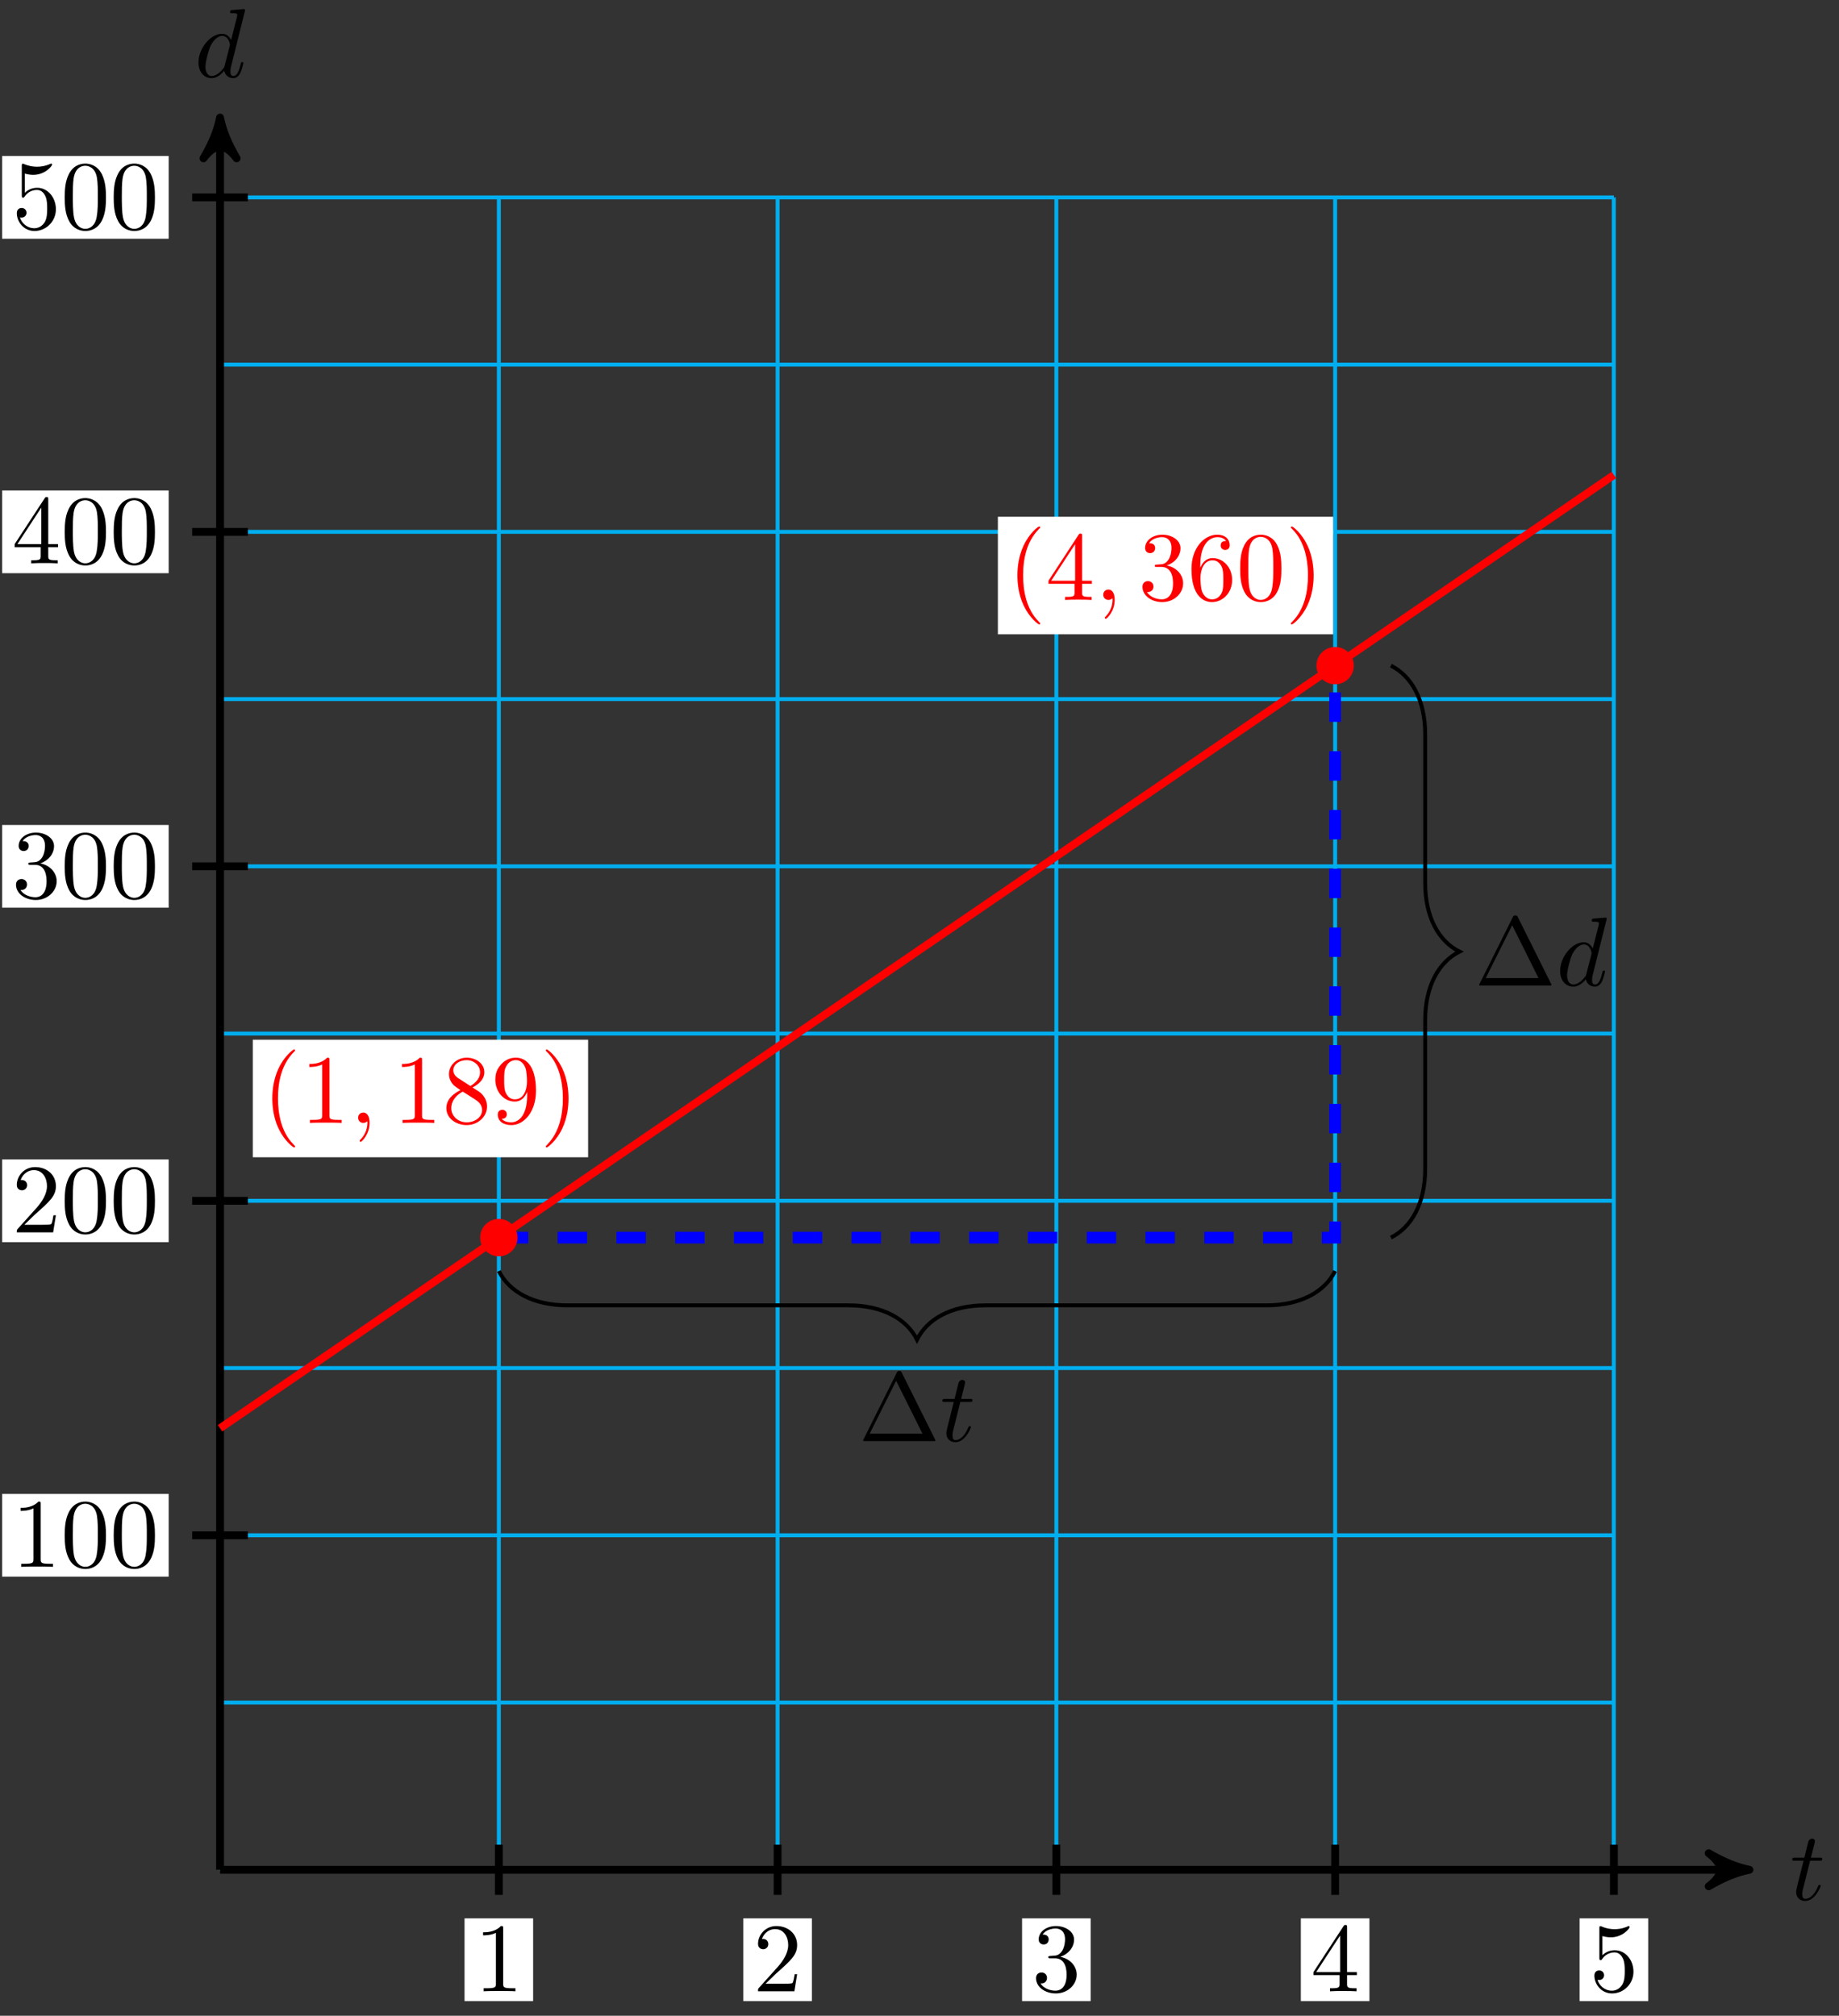 <svg xmlns="http://www.w3.org/2000/svg" xmlns:xlink="http://www.w3.org/1999/xlink" version="1.1" width="187" height="205" viewBox="0 0 187 205">
<rect x="0" y="0" width="187" height="205" fill="#333333" stroke="none"/>
<defs>
<path id="font_1_3" d="M.206 .4H.3C.32 .4 .33 .4 .33 .42 .33 .431 .32 .431 .302 .431H.214C.25 .572 .255 .592 .255 .598 .255 .615 .243 .625 .226 .625 .223 .625 .195 .624 .186 .589L.147 .431H.053C.033 .431 .023 .431 .023 .412 .023 .4 .031 .4 .051 .4H.139C.067 .116 .063 .099 .063 .081 .063 .027 .101-.011 .155-.011 .257-.011 .314 .135 .314 .143 .314 .153 .306 .153 .302 .153 .293 .153 .292 .15 .287 .139 .244 .035 .191 .011 .157 .011 .136 .011 .126 .024 .126 .057 .126 .081 .128 .088 .132 .105L.206 .4Z"/>
<path id="font_1_2" d="M.516 .683C.516 .684 .516 .694 .503 .694 .488 .694 .393 .685 .376 .683 .368 .682 .362 .677 .362 .664 .362 .652 .371 .652 .386 .652 .434 .652 .436 .645 .436 .635L.433 .615 .373 .378C.355 .415 .326 .442 .281 .442 .164 .442 .04 .295 .04 .149 .04 .055 .095-.011 .173-.011 .193-.011 .243-.007 .303 .064 .311 .022 .346-.011 .394-.011 .429-.011 .452 .012 .468 .044 .485 .08 .498 .141 .498 .143 .498 .153 .489 .153 .486 .153 .476 .153 .475 .149 .472 .135 .455 .07 .437 .011 .396 .011 .369 .011 .366 .037 .366 .057 .366 .081 .368 .088 .372 .105L.516 .683M.308 .119C.303 .101 .303 .099 .288 .082 .244 .027 .203 .011 .175 .011 .125 .011 .111 .066 .111 .105 .111 .155 .143 .278 .166 .324 .197 .383 .242 .42 .282 .42 .347 .42 .361 .338 .361 .332 .361 .326 .359 .32 .358 .315L.308 .119Z"/>
<path id="font_2_5" d="M.294 .64C.294 .664 .294 .666 .271 .666 .209 .602 .121 .602 .089 .602V.571C.109 .571 .168 .571 .22 .597V.079C.22 .043 .217 .031 .127 .031H.095V0C.13 .003 .217 .003 .257 .003 .297 .003 .384 .003 .419 0V.031H.387C.297 .031 .294 .042 .294 .079V.64Z"/>
<path id="font_2_6" d="M.127 .077 .233 .18C.389 .318 .449 .372 .449 .472 .449 .586 .359 .666 .237 .666 .124 .666 .05 .574 .05 .485 .05 .429 .1 .429 .103 .429 .12 .429 .155 .441 .155 .482 .155 .508 .137 .534 .102 .534 .094 .534 .092 .534 .089 .533 .112 .598 .166 .635 .224 .635 .315 .635 .358 .554 .358 .472 .358 .392 .308 .313 .253 .251L.061 .037C.05 .026 .05 .024 .05 0H.421L.449 .174H.424C.419 .144 .412 .1 .402 .085 .395 .077 .329 .077 .307 .077H.127Z"/>
<path id="font_2_7" d="M.29 .352C.372 .379 .43 .449 .43 .528 .43 .61 .342 .666 .246 .666 .145 .666 .069 .606 .069 .53 .069 .497 .091 .478 .12 .478 .151 .478 .171 .5 .171 .529 .171 .579 .124 .579 .109 .579 .14 .628 .206 .641 .242 .641 .283 .641 .338 .619 .338 .529 .338 .517 .336 .459 .31 .415 .28 .367 .246 .364 .221 .363 .213 .362 .189 .36 .182 .36 .174 .359 .167 .358 .167 .348 .167 .337 .174 .337 .191 .337H.235C.317 .337 .354 .269 .354 .17 .354 .034 .285 .006 .241 .006 .198 .006 .123 .022 .088 .081 .123 .076 .154 .098 .154 .136 .154 .172 .127 .192 .098 .192 .074 .192 .042 .178 .042 .134 .042 .043 .135-.022 .244-.022 .366-.022 .457 .068 .457 .17 .457 .253 .394 .331 .29 .352Z"/>
<path id="font_2_8" d="M.294 .165V.078C.294 .042 .292 .031 .218 .031H.197V0C.238 .003 .29 .003 .332 .003 .374 .003 .427 .003 .468 0V.031H.447C.373 .031 .371 .042 .371 .078V.165H.471V.196H.371V.651C.371 .671 .371 .677 .355 .677 .346 .677 .343 .677 .335 .665L.028 .196V.165H.294M.3 .196H.056L.3 .569V.196Z"/>
<path id="font_2_9" d="M.449 .2C.449 .319 .367 .419 .259 .419 .211 .419 .168 .403 .132 .368V.564C.152 .558 .185 .551 .217 .551 .34 .551 .41 .642 .41 .655 .41 .661 .407 .666 .4 .666 .399 .666 .397 .666 .392 .663 .372 .654 .323 .634 .256 .634 .216 .634 .17 .641 .123 .662 .115 .665 .113 .665 .111 .665 .101 .665 .101 .657 .101 .641V.344C.101 .326 .101 .318 .115 .318 .122 .318 .124 .321 .128 .327 .139 .343 .176 .397 .257 .397 .309 .397 .334 .351 .342 .333 .358 .296 .36 .257 .36 .207 .36 .172 .36 .112 .336 .07 .312 .031 .275 .006 .229 .006 .156 .006 .099 .058 .082 .117 .085 .116 .088 .115 .099 .115 .132 .115 .149 .14 .149 .164 .149 .188 .132 .213 .099 .213 .085 .213 .05 .206 .05 .16 .05 .074 .119-.022 .231-.022 .347-.022 .449 .073 .449 .2Z"/>
<path id="font_2_4" d="M.46 .32C.46 .4 .455 .48 .42 .554 .374 .65 .292 .666 .25 .666 .19 .666 .117 .64 .076 .547 .044 .478 .039 .4 .039 .32 .039 .245 .043 .155 .084 .079 .127-.002 .2-.022 .249-.022 .303-.022 .379-.001 .423 .094 .455 .163 .46 .241 .46 .32M.249-0C.21-0 .151 .025 .133 .121 .122 .181 .122 .273 .122 .332 .122 .396 .122 .462 .13 .516 .149 .635 .224 .644 .249 .644 .282 .644 .348 .626 .367 .527 .377 .471 .377 .395 .377 .332 .377 .257 .377 .189 .366 .125 .351 .03 .294-0 .249-0Z"/>
<path id="font_2_2" d="M.331-.24C.331-.237 .331-.235 .314-.218 .189-.092 .157 .097 .157 .25 .157 .424 .195 .598 .318 .723 .331 .735 .331 .737 .331 .74 .331 .747 .327 .75 .321 .75 .311 .75 .221 .682 .162 .555 .111 .445 .099 .334 .099 .25 .099 .172 .11 .051 .165-.062 .225-.185 .311-.25 .321-.25 .327-.25 .331-.247 .331-.24Z"/>
<path id="font_1_1" d="M.203 .001C.203 .067 .178 .106 .139 .106 .106 .106 .086 .081 .086 .053 .086 .026 .106 0 .139 0 .151 0 .164 .004 .174 .013 .177 .015 .178 .016 .179 .016 .18 .016 .181 .015 .181 .001 .181-.073 .146-.133 .113-.166 .102-.177 .102-.179 .102-.182 .102-.189 .107-.193 .112-.193 .123-.193 .203-.116 .203 .001Z"/>
<path id="font_2_10" d="M.132 .328V.352C.132 .605 .256 .641 .307 .641 .331 .641 .373 .635 .395 .601 .38 .601 .34 .601 .34 .556 .34 .525 .364 .51 .386 .51 .402 .51 .432 .519 .432 .558 .432 .618 .388 .666 .305 .666 .177 .666 .042 .537 .042 .316 .042 .049 .158-.022 .251-.022 .362-.022 .457 .072 .457 .204 .457 .331 .368 .427 .257 .427 .189 .427 .152 .376 .132 .328M.251 .006C.188 .006 .158 .066 .152 .081 .134 .128 .134 .208 .134 .226 .134 .304 .166 .404 .256 .404 .272 .404 .318 .404 .349 .342 .367 .305 .367 .254 .367 .205 .367 .157 .367 .107 .35 .071 .32 .011 .274 .006 .251 .006Z"/>
<path id="font_2_3" d="M.289 .25C.289 .328 .278 .449 .223 .562 .163 .685 .077 .75 .067 .75 .061 .75 .057 .746 .057 .74 .057 .737 .057 .735 .076 .717 .174 .618 .231 .459 .231 .25 .231 .079 .194-.097 .07-.223 .057-.235 .057-.237 .057-.24 .057-.246 .061-.25 .067-.25 .077-.25 .167-.182 .226-.055 .277 .055 .289 .166 .289 .25Z"/>
<path id="font_2_11" d="M.163 .457C.117 .487 .113 .521 .113 .538 .113 .599 .178 .641 .249 .641 .322 .641 .386 .589 .386 .517 .386 .46 .347 .412 .287 .377L.163 .457M.309 .362C.381 .399 .43 .451 .43 .517 .43 .609 .341 .666 .25 .666 .15 .666 .069 .592 .069 .499 .069 .481 .071 .436 .113 .389 .124 .377 .161 .352 .186 .335 .128 .306 .042 .25 .042 .151 .042 .045 .144-.022 .249-.022 .362-.022 .457 .061 .457 .168 .457 .204 .446 .249 .408 .291 .389 .312 .373 .322 .309 .362M.209 .32 .332 .242C.36 .223 .407 .193 .407 .132 .407 .058 .332 .006 .25 .006 .164 .006 .092 .068 .092 .151 .092 .209 .124 .273 .209 .32Z"/>
<path id="font_2_12" d="M.367 .318V.286C.367 .052 .263 .006 .205 .006 .188 .006 .134 .008 .107 .042 .151 .042 .159 .071 .159 .088 .159 .119 .135 .134 .113 .134 .097 .134 .067 .125 .067 .086 .067 .019 .121-.022 .206-.022 .335-.022 .457 .114 .457 .329 .457 .598 .342 .666 .253 .666 .198 .666 .149 .648 .106 .603 .065 .558 .042 .516 .042 .441 .042 .316 .13 .218 .242 .218 .303 .218 .344 .26 .367 .318M.243 .241C.227 .241 .181 .241 .15 .304 .132 .341 .132 .391 .132 .44 .132 .494 .132 .541 .153 .578 .18 .628 .218 .641 .253 .641 .299 .641 .332 .607 .349 .562 .361 .53 .365 .467 .365 .421 .365 .338 .331 .241 .243 .241Z"/>
<path id="font_2_1" d="M.442 .698C.435 .711 .433 .716 .416 .716 .399 .716 .397 .711 .39 .698L.052 .02C.047 .011 .047 .009 .047 .008 .047 0 .053 0 .069 0H.763C.779 0 .785 0 .785 .008 .785 .009 .785 .011 .78 .02L.442 .698M.384 .616 .653 .076H.114L.384 .616Z"/>
</defs>
<path transform="matrix(1,0,0,-1,22.377,190.155)" stroke-width=".399" stroke-linecap="butt" stroke-miterlimit="10" stroke-linejoin="miter" fill="none" stroke="#00aeef" d="M0 0H141.734M0 17.008H141.734M0 34.017H141.734M0 51.025H141.734M0 68.033H141.734M0 85.041H141.734M0 102.05H141.734M0 119.058H141.734M0 136.066H141.734M0 153.074H141.734M0 170.077H141.734M0 0V170.083M28.347 0V170.083M56.694 0V170.083M85.04 0V170.083M113.387 0V170.083M141.724 0V170.083M141.734 170.083"/>
<path transform="matrix(1,0,0,-1,22.377,190.155)" stroke-width=".797" stroke-linecap="butt" stroke-miterlimit="10" stroke-linejoin="miter" fill="none" stroke="#000000" d="M0 0H154.473"/>
<path transform="matrix(1,0,0,-1,176.858,190.155)" d="M1.036 0C-.259 .259-1.554 .777-3.108 1.684-1.554 .518-1.554-.518-3.108-1.684-1.554-.777-.259-.259 1.036 0Z"/>
<path transform="matrix(1,0,0,-1,176.858,190.155)" stroke-width=".797" stroke-linecap="butt" stroke-linejoin="round" fill="none" stroke="#000000" d="M1.036 0C-.259 .259-1.554 .777-3.108 1.684-1.554 .518-1.554-.518-3.108-1.684-1.554-.777-.259-.259 1.036 0Z"/>
<use data-text="t" xlink:href="#font_1_3" transform="matrix(9.963,0,0,-9.963,182.012,193.219)"/>
<path transform="matrix(1,0,0,-1,22.377,190.155)" stroke-width=".797" stroke-linecap="butt" stroke-miterlimit="10" stroke-linejoin="miter" fill="none" stroke="#000000" d="M0 0V177.152"/>
<path transform="matrix(0,-1,-1,-0,22.377,12.992)" d="M1.036 0C-.259 .259-1.554 .777-3.108 1.684-1.554 .518-1.554-.518-3.108-1.684-1.554-.777-.259-.259 1.036 0Z"/>
<path transform="matrix(0,-1,-1,-0,22.377,12.992)" stroke-width=".797" stroke-linecap="butt" stroke-linejoin="round" fill="none" stroke="#000000" d="M1.036 0C-.259 .259-1.554 .777-3.108 1.684-1.554 .518-1.554-.518-3.108-1.684-1.554-.777-.259-.259 1.036 0Z"/>
<use data-text="d" xlink:href="#font_1_2" transform="matrix(9.963,0,0,-9.963,19.784,7.838)"/>
<path transform="matrix(1,0,0,-1,22.377,190.155)" stroke-width=".797" stroke-linecap="butt" stroke-miterlimit="10" stroke-linejoin="miter" fill="none" stroke="#000000" d="M28.347 2.551V-2.551"/>
<path transform="matrix(1,0,0,-1,22.377,190.155)" d="M24.86-13.355H31.834V-4.942H24.86Z" fill="#ffffff"/>
<use data-text="1" xlink:href="#font_2_5" transform="matrix(9.963,0,0,-9.963,48.235,202.514)"/>
<path transform="matrix(1,0,0,-1,22.377,190.155)" stroke-width=".797" stroke-linecap="butt" stroke-miterlimit="10" stroke-linejoin="miter" fill="none" stroke="#000000" d="M56.694 2.551V-2.551"/>
<path transform="matrix(1,0,0,-1,22.377,190.155)" d="M53.207-13.355H60.181V-4.942H53.207Z" fill="#ffffff"/>
<use data-text="2" xlink:href="#font_2_6" transform="matrix(9.963,0,0,-9.963,76.583,202.514)"/>
<path transform="matrix(1,0,0,-1,22.377,190.155)" stroke-width=".797" stroke-linecap="butt" stroke-miterlimit="10" stroke-linejoin="miter" fill="none" stroke="#000000" d="M85.04 2.551V-2.551"/>
<path transform="matrix(1,0,0,-1,22.377,190.155)" d="M81.553-13.355H88.527V-4.942H81.553Z" fill="#ffffff"/>
<use data-text="3" xlink:href="#font_2_7" transform="matrix(9.963,0,0,-9.963,104.932,202.514)"/>
<path transform="matrix(1,0,0,-1,22.377,190.155)" stroke-width=".797" stroke-linecap="butt" stroke-miterlimit="10" stroke-linejoin="miter" fill="none" stroke="#000000" d="M113.387 2.551V-2.551"/>
<path transform="matrix(1,0,0,-1,22.377,190.155)" d="M109.9-13.355H116.874V-4.942H109.9Z" fill="#ffffff"/>
<use data-text="4" xlink:href="#font_2_8" transform="matrix(9.963,0,0,-9.963,133.28,202.514)"/>
<path transform="matrix(1,0,0,-1,22.377,190.155)" stroke-width=".797" stroke-linecap="butt" stroke-miterlimit="10" stroke-linejoin="miter" fill="none" stroke="#000000" d="M141.734 2.551V-2.551"/>
<path transform="matrix(1,0,0,-1,22.377,190.155)" d="M138.247-13.355H145.221V-4.942H138.247Z" fill="#ffffff"/>
<use data-text="5" xlink:href="#font_2_9" transform="matrix(9.963,0,0,-9.963,161.627,202.514)"/>
<path transform="matrix(1,0,0,-1,22.377,190.155)" stroke-width=".797" stroke-linecap="butt" stroke-miterlimit="10" stroke-linejoin="miter" fill="none" stroke="#000000" d="M2.835 34.017H-2.834"/>
<path transform="matrix(1,0,0,-1,22.377,190.155)" d="M-22.162 29.81H-5.226V38.223H-22.162Z" fill="#ffffff"/>
<use data-text="1" xlink:href="#font_2_5" transform="matrix(9.963,0,0,-9.963,1.21,159.347)"/>
<use data-text="0" xlink:href="#font_2_4" transform="matrix(9.963,0,0,-9.963,6.192,159.347)"/>
<use data-text="0" xlink:href="#font_2_4" transform="matrix(9.963,0,0,-9.963,11.173,159.347)"/>
<path transform="matrix(1,0,0,-1,22.377,190.155)" stroke-width=".797" stroke-linecap="butt" stroke-miterlimit="10" stroke-linejoin="miter" fill="none" stroke="#000000" d="M2.835 68.033H-2.834"/>
<path transform="matrix(1,0,0,-1,22.377,190.155)" d="M-22.162 63.827H-5.226V72.24H-22.162Z" fill="#ffffff"/>
<use data-text="2" xlink:href="#font_2_6" transform="matrix(9.963,0,0,-9.963,1.21,125.328)"/>
<use data-text="0" xlink:href="#font_2_4" transform="matrix(9.963,0,0,-9.963,6.192,125.328)"/>
<use data-text="0" xlink:href="#font_2_4" transform="matrix(9.963,0,0,-9.963,11.173,125.328)"/>
<path transform="matrix(1,0,0,-1,22.377,190.155)" stroke-width=".797" stroke-linecap="butt" stroke-miterlimit="10" stroke-linejoin="miter" fill="none" stroke="#000000" d="M2.835 102.05H-2.834"/>
<path transform="matrix(1,0,0,-1,22.377,190.155)" d="M-22.162 97.843H-5.226V106.256H-22.162Z" fill="#ffffff"/>
<use data-text="3" xlink:href="#font_2_7" transform="matrix(9.963,0,0,-9.963,1.21,91.31)"/>
<use data-text="0" xlink:href="#font_2_4" transform="matrix(9.963,0,0,-9.963,6.192,91.31)"/>
<use data-text="0" xlink:href="#font_2_4" transform="matrix(9.963,0,0,-9.963,11.173,91.31)"/>
<path transform="matrix(1,0,0,-1,22.377,190.155)" stroke-width=".797" stroke-linecap="butt" stroke-miterlimit="10" stroke-linejoin="miter" fill="none" stroke="#000000" d="M2.835 136.066H-2.834"/>
<path transform="matrix(1,0,0,-1,22.377,190.155)" d="M-22.162 131.86H-5.226V140.273H-22.162Z" fill="#ffffff"/>
<use data-text="4" xlink:href="#font_2_8" transform="matrix(9.963,0,0,-9.963,1.21,57.291)"/>
<use data-text="0" xlink:href="#font_2_4" transform="matrix(9.963,0,0,-9.963,6.192,57.291)"/>
<use data-text="0" xlink:href="#font_2_4" transform="matrix(9.963,0,0,-9.963,11.173,57.291)"/>
<path transform="matrix(1,0,0,-1,22.377,190.155)" stroke-width=".797" stroke-linecap="butt" stroke-miterlimit="10" stroke-linejoin="miter" fill="none" stroke="#000000" d="M2.835 170.083H-2.834"/>
<path transform="matrix(1,0,0,-1,22.377,190.155)" d="M-22.162 165.876H-5.226V174.289H-22.162Z" fill="#ffffff"/>
<use data-text="5" xlink:href="#font_2_9" transform="matrix(9.963,0,0,-9.963,1.21,23.273)"/>
<use data-text="0" xlink:href="#font_2_4" transform="matrix(9.963,0,0,-9.963,6.192,23.273)"/>
<use data-text="0" xlink:href="#font_2_4" transform="matrix(9.963,0,0,-9.963,11.173,23.273)"/>
<path transform="matrix(1,0,0,-1,22.377,190.155)" stroke-width=".797" stroke-linecap="butt" stroke-miterlimit="10" stroke-linejoin="miter" fill="none" stroke="#ff0000" d="M0 44.902 141.734 141.849"/>
<path transform="matrix(1,0,0,-1,22.377,190.155)" stroke-width="1.196" stroke-linecap="butt" stroke-dasharray="2.989,2.989" stroke-miterlimit="10" stroke-linejoin="miter" fill="none" stroke="#0000ff" d="M28.347 64.291H113.387V122.459"/>
<path transform="matrix(1,0,0,-1,22.377,190.155)" d="M115.088 122.459C115.088 123.399 114.327 124.16 113.387 124.16 112.448 124.16 111.686 123.399 111.686 122.459 111.686 121.52 112.448 120.758 113.387 120.758 114.327 120.758 115.088 121.52 115.088 122.459ZM113.387 122.459" fill="#ff0000"/>
<path transform="matrix(1,0,0,-1,22.377,190.155)" stroke-width=".399" stroke-linecap="butt" stroke-miterlimit="10" stroke-linejoin="miter" fill="none" stroke="#ff0000" d="M115.088 122.459C115.088 123.399 114.327 124.16 113.387 124.16 112.448 124.16 111.686 123.399 111.686 122.459 111.686 121.52 112.448 120.758 113.387 120.758 114.327 120.758 115.088 121.52 115.088 122.459ZM113.387 122.459"/>
<path transform="matrix(1,0,0,-1,22.377,190.155)" d="M79.093 125.647H113.188V137.603H79.093Z" fill="#ffffff"/>
<use data-text="(" xlink:href="#font_2_2" transform="matrix(9.963,0,0,-9.963,102.47,61.013)" fill="#ff0000"/>
<use data-text="4" xlink:href="#font_2_8" transform="matrix(9.963,0,0,-9.963,106.336,61.013)" fill="#ff0000"/>
<use data-text="," xlink:href="#font_1_1" transform="matrix(9.963,0,0,-9.963,111.327,61.013)" fill="#ff0000"/>
<use data-text="3" xlink:href="#font_2_7" transform="matrix(9.963,0,0,-9.963,115.755,61.013)" fill="#ff0000"/>
<use data-text="6" xlink:href="#font_2_10" transform="matrix(9.963,0,0,-9.963,120.737,61.013)" fill="#ff0000"/>
<use data-text="0" xlink:href="#font_2_4" transform="matrix(9.963,0,0,-9.963,125.718,61.013)" fill="#ff0000"/>
<use data-text=")" xlink:href="#font_2_3" transform="matrix(9.963,0,0,-9.963,130.7,61.013)" fill="#ff0000"/>
<path transform="matrix(1,0,0,-1,22.377,190.155)" d="M30.048 64.291C30.048 65.231 29.286 65.992 28.347 65.992 27.407 65.992 26.646 65.231 26.646 64.291 26.646 63.352 27.407 62.59 28.347 62.59 29.286 62.59 30.048 63.352 30.048 64.291ZM28.347 64.291" fill="#ff0000"/>
<path transform="matrix(1,0,0,-1,22.377,190.155)" stroke-width=".399" stroke-linecap="butt" stroke-miterlimit="10" stroke-linejoin="miter" fill="none" stroke="#ff0000" d="M30.048 64.291C30.048 65.231 29.286 65.992 28.347 65.992 27.407 65.992 26.646 65.231 26.646 64.291 26.646 63.352 27.407 62.59 28.347 62.59 29.286 62.59 30.048 63.352 30.048 64.291ZM28.347 64.291"/>
<path transform="matrix(1,0,0,-1,22.377,190.155)" d="M3.329 72.461H37.424V84.416H3.329Z" fill="#ffffff"/>
<use data-text="(" xlink:href="#font_2_2" transform="matrix(9.963,0,0,-9.963,26.703,114.202)" fill="#ff0000"/>
<use data-text="1" xlink:href="#font_2_5" transform="matrix(9.963,0,0,-9.963,30.568,114.202)" fill="#ff0000"/>
<use data-text="," xlink:href="#font_1_1" transform="matrix(9.963,0,0,-9.963,35.559,114.202)" fill="#ff0000"/>
<use data-text="1" xlink:href="#font_2_5" transform="matrix(9.963,0,0,-9.963,39.987,114.202)" fill="#ff0000"/>
<use data-text="8" xlink:href="#font_2_11" transform="matrix(9.963,0,0,-9.963,44.969,114.202)" fill="#ff0000"/>
<use data-text="9" xlink:href="#font_2_12" transform="matrix(9.963,0,0,-9.963,49.95,114.202)" fill="#ff0000"/>
<use data-text=")" xlink:href="#font_2_3" transform="matrix(9.963,0,0,-9.963,54.932,114.202)" fill="#ff0000"/>
<path transform="matrix(1,0,0,-1,22.377,190.155)" stroke-width=".399" stroke-linecap="butt" stroke-miterlimit="10" stroke-linejoin="miter" fill="none" stroke="#000000" d="M119.056 122.459C121.149 121.413 122.543 118.972 122.543 115.485V100.349C122.543 96.862 123.938 94.421 126.03 93.375 123.938 92.329 122.543 89.888 122.543 86.401V71.265C122.543 67.778 121.149 65.337 119.056 64.291"/>
<use data-text="&#x2206;" xlink:href="#font_2_1" transform="matrix(9.963,0,0,-9.963,149.942,100.233)"/>
<use data-text="d" xlink:href="#font_1_2" transform="matrix(9.963,0,0,-9.963,158.244,100.233)"/>
<path transform="matrix(1,0,0,-1,22.377,190.155)" stroke-width=".399" stroke-linecap="butt" stroke-miterlimit="10" stroke-linejoin="miter" fill="none" stroke="#000000" d="M113.387 60.89C112.341 58.797 109.9 57.403 106.413 57.403H77.841C74.354 57.403 71.913 56.008 70.867 53.916 69.821 56.008 67.38 57.403 63.893 57.403H35.321C31.834 57.403 29.393 58.797 28.347 60.89"/>
<use data-text="&#x2206;" xlink:href="#font_2_1" transform="matrix(9.963,0,0,-9.963,87.298,146.564)"/>
<use data-text="t" xlink:href="#font_1_3" transform="matrix(9.963,0,0,-9.963,95.6,146.564)"/>
</svg>
